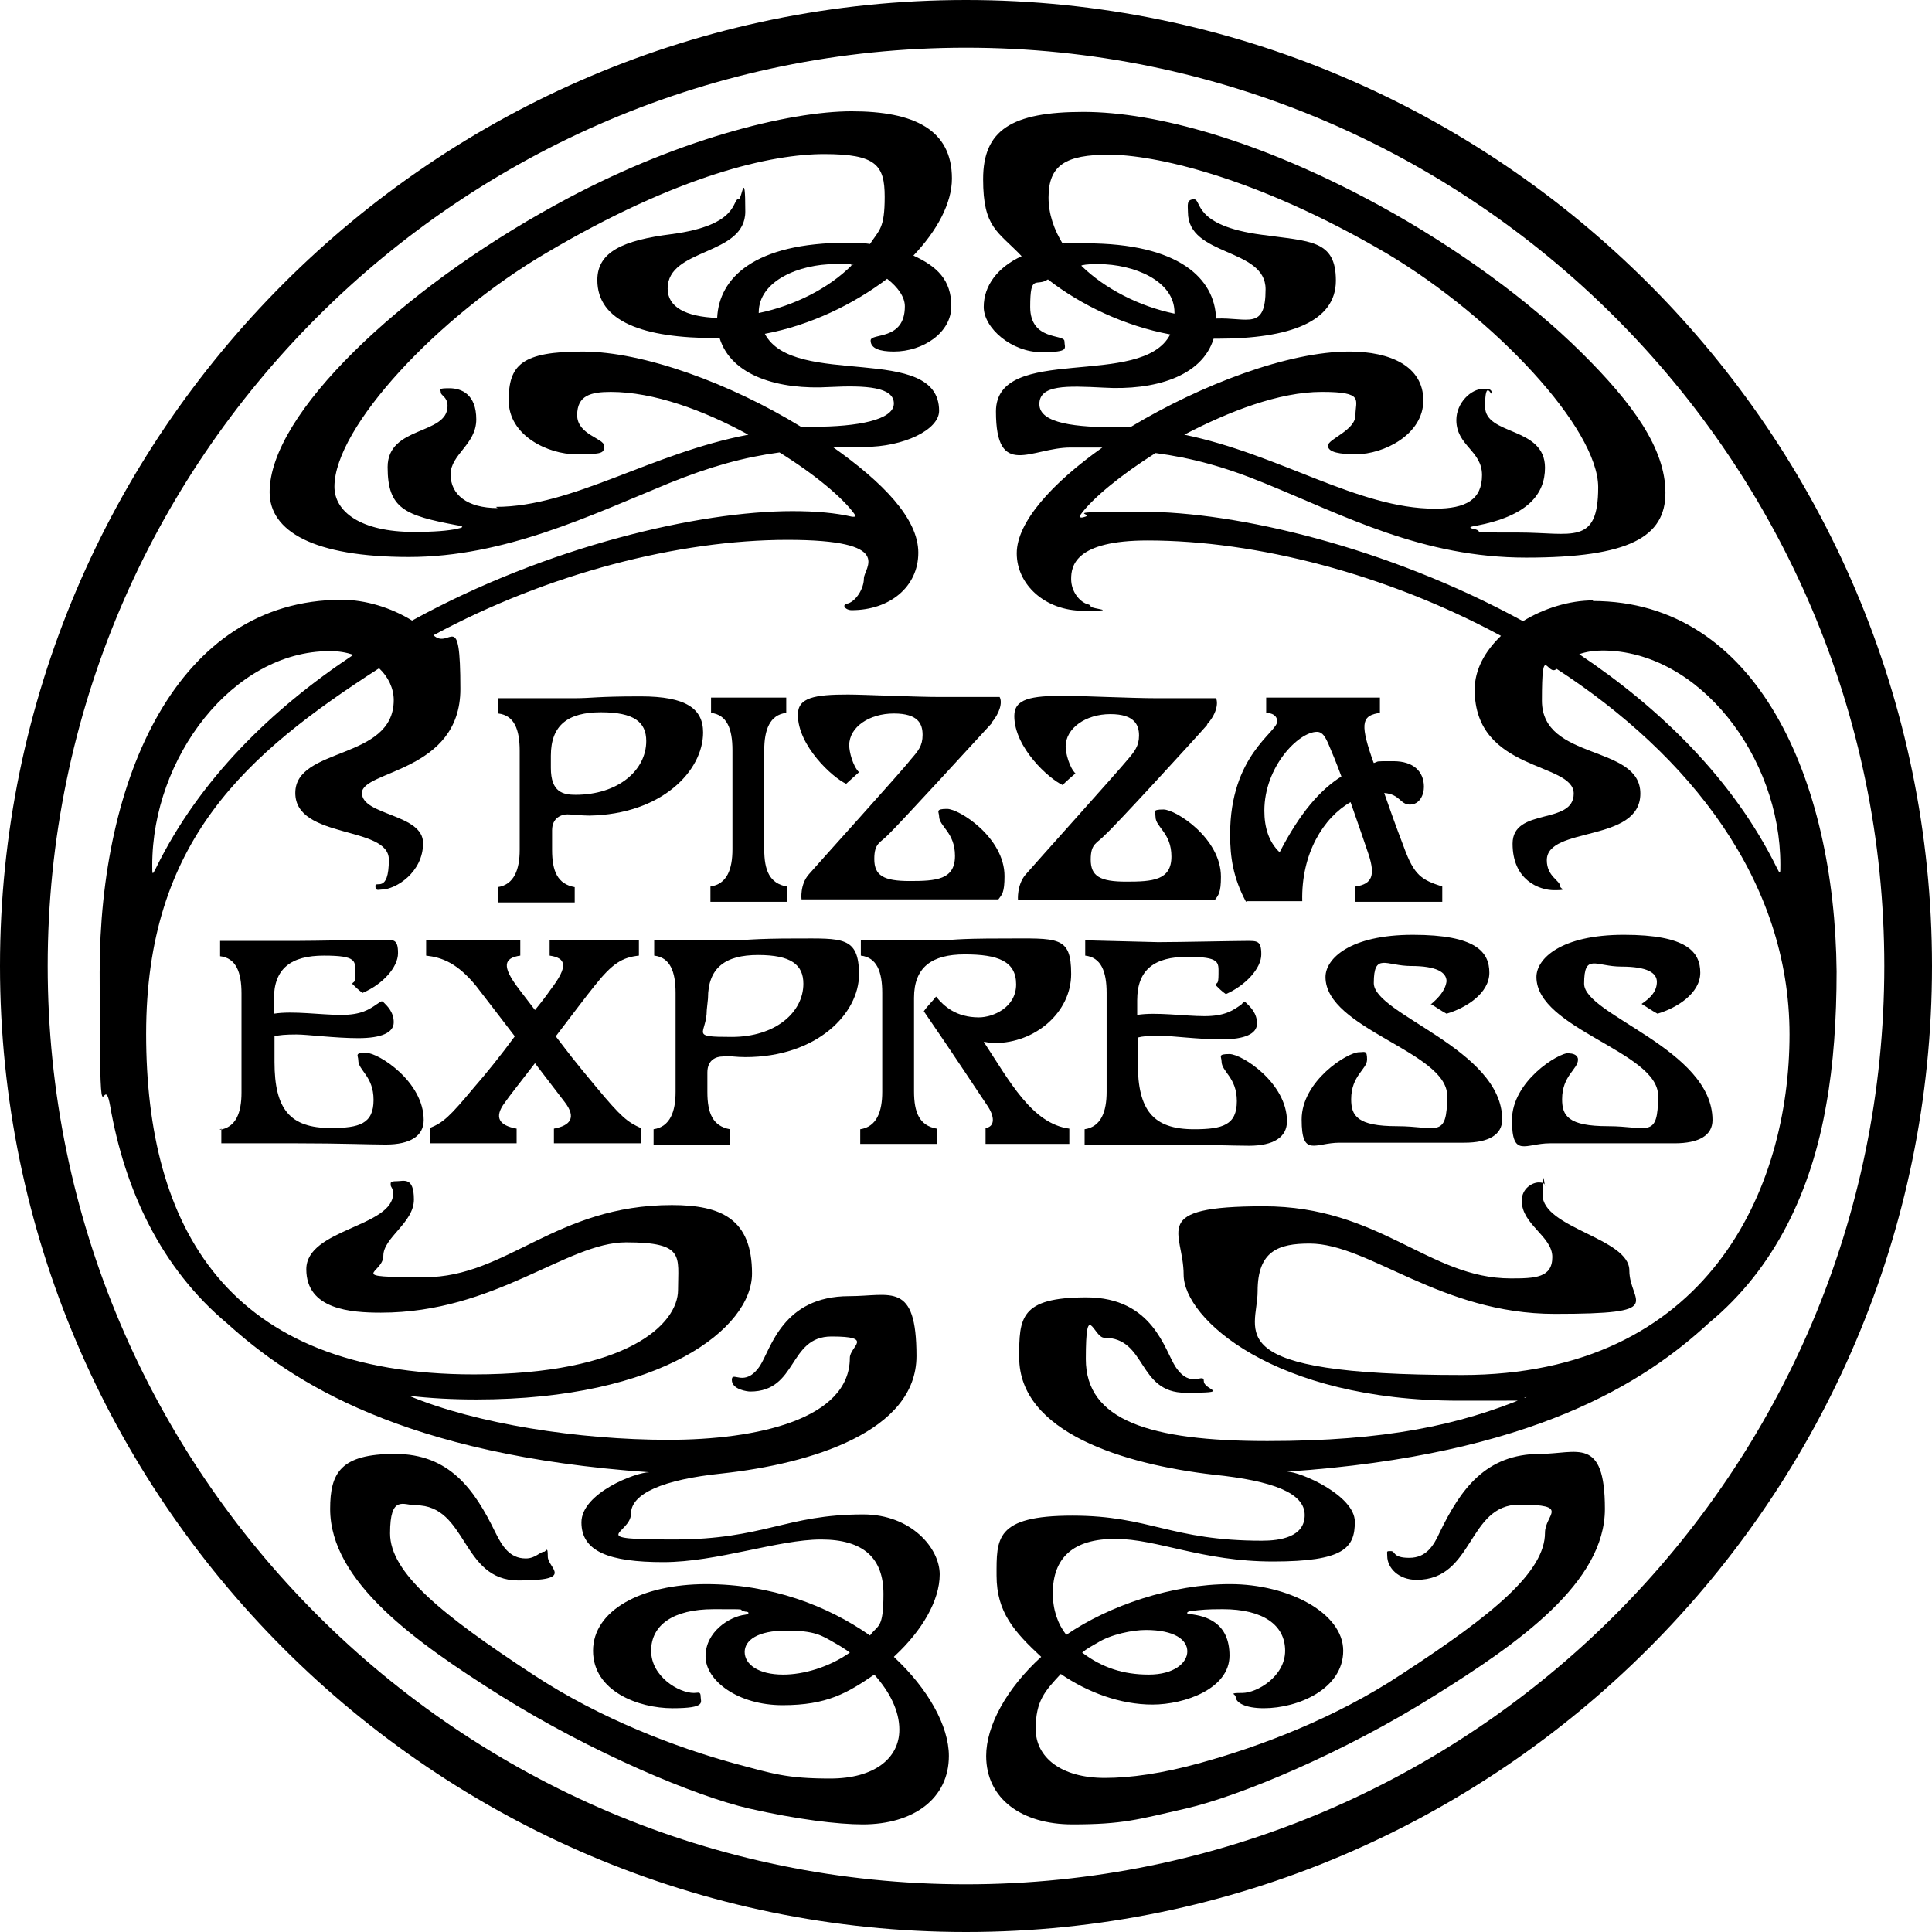 <?xml version="1.0" encoding="UTF-8"?>
<svg id="Layer_1" xmlns="http://www.w3.org/2000/svg" version="1.1" viewBox="0 0 316 316">
  <!-- Generator: Adobe Illustrator 29.8.0, SVG Export Plug-In . SVG Version: 2.1.1 Build 160)  -->
  <path d="M158,308.2c-82.7,0-150.2-67.4-150.2-150.2S75.3,7.8,158,7.8s150.2,67.4,150.2,150.2-67.4,150.2-150.2,150.2M158,0C71,0,0,71,0,158s71,158,158,158,158-71,158-158S245,0,158,0"/>
  <path d="M121.8,270.2c0-1.9,2.1-3.5,6.8-3.5s5.8.8,7.9,2c.9.5,1.7,1,2.5,1.6-3.4,2.4-7.6,3.6-10.9,3.6-4.1,0-6.3-1.7-6.3-3.7M54,106.5c1.4,0,2.6.2,3.8.6-13.4,8.9-25.2,20.4-32.3,34.9-.6,1.2-.6,1.1-.6-.5,0-17.6,13.2-35,29-35M81.4,83.1c-5,0-7.7-2.2-7.7-5.5s4.2-4.9,4.2-9-2.4-5.1-4.4-5.1-1.4.2-1.4.7,1.1.7,1.1,2.2c0,4.8-9.8,3.2-9.8,10s2.8,7.9,11.3,9.5c1.4.2,1,.4,0,.6-1.4.3-3.6.5-7,.5-8.7,0-13-3.3-13-7.4,0-9.7,16.9-27.8,34.6-38.2,21.8-12.9,37-16.2,45.5-16.2s9.9,1.8,9.9,7-.9,5.4-2.4,7.7c-1.2-.2-2.4-.2-3.7-.2-15.3,0-21,5.8-21.3,12.3-5.2-.2-8.1-1.8-8.1-4.8,0-6.7,12.7-5.3,12.7-12.6s-.6-2.1-1-2.1c-1.3,0,.3,4.3-11.1,5.8-7.9,1-12.1,2.9-12.1,7.5,0,6.8,7.5,9.5,19.4,9.5h.6c1.9,6.2,9.7,8.5,18,8,6-.3,10.5,0,10.5,2.7s-6,3.8-13.1,3.8-1.4,0-2.1,0c-11.4-7-25.7-12.3-35.7-12.3s-12.1,2.2-12.1,8,6.5,8.8,11,8.8,4.6-.2,4.6-1.4-4.4-1.8-4.4-5,2.2-3.8,5.5-3.8c7,0,15.2,3,22.5,7-15.9,3-28.7,11.8-41.3,11.8M124.1,51.3v-.2c0-5.2,6.7-7.9,12.4-7.9s1.9,0,2.8.2c-3.8,3.8-9.4,6.6-15.2,7.8M146.4,270.8c4.4-4.1,7.3-9,7.3-13.3s-4.7-9.8-12.5-9.8c-12.7,0-16.2,4.1-31,4.1s-7-.9-7-4.2,5.2-5.6,14.9-6.6c14.7-1.6,31.8-6.9,31.8-19.2s-4.2-9.8-11-9.8c-10.9,0-12.8,8.6-14.6,11.4-2.5,3.7-4.6.7-4.6,2.3s2.6,1.9,3,1.9c7.8,0,6.2-9,13.3-9s3,1.6,3,3.5c0,10-15.1,13.4-29.7,13.4s-31.4-2.6-42.4-7.2c3.4.4,7.1.6,11,.6,30.4,0,45.1-11.7,45.1-20.6s-5-11.2-13.1-11.2c-19,0-27,11.8-40.4,11.8s-6.8-.5-6.8-3.5,5-5.4,5-9.2-1.7-3-2.8-3-1,.2-1,.6.4.5.4,1.4c0,5.5-14.2,5.8-14.2,12.4s7.3,7.1,12.2,7.1c18.7,0,30.4-11.5,40.1-11.5s8.5,2.3,8.5,7.8-8.2,13.8-33.4,13.8c-40.4,0-53.6-24.1-53.6-55.7s16.4-45.8,38.1-59.8c1.5,1.4,2.4,3.3,2.4,5.2,0,9.9-16.1,7.6-16.1,15.2s15.3,5.3,15.3,10.9-2.2,3.4-2.2,4.3.5.6,1,.6c2.3,0,6.8-2.8,6.8-7.6s-10-4.5-10-8.2,16.1-3.4,16.1-17-1.7-6.3-4.4-8.8c18.7-10.1,40.1-15.6,57.9-15.6s12.5,4.6,12.5,6.3-1.3,3.7-2.6,4.1c-.3,0-.6.2-.6.4,0,.3.5.7,1.2.7,6.2,0,10.9-3.8,10.9-9.4s-5.8-11.5-14-17.3c1.7,0,3.4,0,5.2,0,6.4,0,12.2-2.8,12.2-5.9,0-11.2-23.8-3.6-28.5-12.6,7.5-1.4,14.6-4.9,20-9,1.8,1.4,2.9,3,2.9,4.5,0,5.7-5.6,4.3-5.6,5.6s1.5,1.8,3.8,1.8c4.8,0,9.4-3.1,9.4-7.4s-2.3-6.5-6.2-8.3c3.9-4.1,6.3-8.6,6.3-12.6,0-8-6.2-11-16.4-11s-29,4.6-48.4,15.3c-12.8,7-24.5,15.6-33,24s-13.8,16.6-13.8,23,7.2,10.6,22.8,10.6,29.7-6.8,42.6-12.1c6.7-2.7,12.1-4.2,18-5,5.8,3.6,10.3,7.4,12.2,10,.3.4.3.6-.4.5-2.6-.6-5.8-.9-9.7-.9-15.2,0-40,5.7-62.2,17.9-3.4-2.1-7.6-3.4-11.5-3.4-27,0-39.6,29.4-39.6,60.9s.5,15.2,1.7,21.8c2.4,13.8,8.3,26.6,19.2,35.7,10.5,9.5,28.7,21.5,69,24.3-2.2,0-11.1,3.4-11.1,8.2s4.6,6.5,13.4,6.5,18.8-3.7,25.8-3.7,10.2,3.1,10.2,8.9-.9,5-2.2,6.8c-7-4.9-16.2-8.4-26.8-8.4s-18.5,4.3-18.5,10.9,7.4,9.4,13,9.4,4.6-1,4.6-1.9-.4-.6-1.1-.6c-2.5,0-7-2.7-7-6.9s3.6-6.8,10.2-6.8,3.5,0,5.2.4c.7,0,.7.4,0,.5-2.6.3-6.5,2.8-6.5,6.8s5.3,8,12.6,8,10.6-2,15-5c2.6,2.9,4.1,6,4.1,9,0,4.7-4.1,8-11.3,8s-9.4-.8-15.8-2.5c-9.4-2.6-21.7-7.2-32.8-14.5-15.1-9.9-23.4-16.7-23.4-23.1s2.2-4.6,4.2-4.6c8.5,0,7.4,12.3,16.8,12.3s4.8-2,4.8-3.9-.3-.8-.6-.8c-.7,0-1.4,1.1-3,1.1-2.7,0-3.9-2.1-5-4.3-3.4-7-7.5-12.8-16.4-12.8s-10.6,3.1-10.6,9c0,11.9,14,21.8,27.8,30.5,15,9.4,32,16.5,40.7,18.5,7.9,1.8,14.6,2.6,18.6,2.6,8.3,0,14.1-4.2,14.1-11.2,0-4.9-3.4-11-9-16.2"/>
  <path d="M187.4,266.6c4.7,0,6.8,1.6,6.8,3.5s-2.2,3.8-6.3,3.8-7.6-1.1-10.9-3.6c.7-.6,1.6-1.1,2.5-1.6,2.2-1.4,5.8-2.1,7.9-2.1M290.6,141.9c-7.1-14.4-19-26-32.3-34.9,1.1-.4,2.5-.6,3.8-.6,15.8,0,29.1,17.4,29.1,35,0,1.6,0,1.7-.6.5M183.1,69.9c-7.1,0-13.1-.6-13.1-3.8s4.5-3,10.5-2.7c8.3.5,16.1-1.8,18-8h.6c11.9,0,19.4-2.8,19.4-9.5s-4.2-6.4-12.1-7.5c-11.4-1.5-9.8-5.8-11.1-5.8s-1,1-1,2.1c0,7.3,12.7,5.8,12.7,12.6s-2.9,4.6-8.1,4.8c-.2-6.5-6-12.3-21.3-12.3s-2.6,0-3.7.2c-1.5-2.4-2.4-5-2.4-7.7,0-5.3,2.8-7,9.9-7s23.7,3.4,45.5,16.2c17.6,10.5,34.5,28.6,34.5,38.2s-4.3,7.4-13,7.4-5.6,0-7-.5c-1-.2-1.4-.4,0-.6,8.5-1.6,11.3-5.2,11.3-9.5,0-6.8-9.8-5.2-9.8-10s1.1-1.5,1.1-2.2-.6-.7-1.4-.7c-2,0-4.4,2.3-4.4,5.1,0,4.2,4.2,5,4.2,9s-2.6,5.5-7.7,5.5c-12.6,0-25.4-8.9-41-12.1,7.3-3.8,15.5-7,22.5-7s5.5,1.3,5.5,3.8-4.5,3.9-4.5,5,2,1.4,4.6,1.4c4.5,0,11-3.2,11-8.8s-5.4-8-12.1-8c-10,0-24.2,5.4-35.7,12.3-.7.2-1.4,0-2.1,0M176.9,43.4c.9-.2,1.8-.2,2.8-.2,5.7,0,12.4,2.7,12.4,7.9v.2c-5.8-1.2-11.4-4.1-15.2-7.8M260.6,98.2c-3.9,0-8.1,1.3-11.5,3.4-22.3-12.2-47-17.9-62.2-17.9s-7.1.3-9.7.9c-.7.2-.6-.2-.4-.5,1.9-2.6,6.5-6.4,12.2-10,5.9.8,11.2,2.2,18,5,13,5.3,25.7,12.1,42.6,12.1s22.8-3.4,22.8-10.6-5.3-14.6-13.8-23-20.2-17-33-24c-19.4-10.6-36.6-15.3-48.4-15.3s-16.4,3-16.4,11,2.4,8.5,6.3,12.6c-3.9,1.8-6.2,4.8-6.2,8.3s4.6,7.4,9.4,7.4,3.8-.6,3.8-1.8-5.6,0-5.6-5.6,1-3.2,2.9-4.5c5.4,4.2,12.5,7.6,20,9-4.6,9-28.5,1.4-28.5,12.6s5.8,5.9,12.2,5.9,3.6,0,5.2,0c-8.2,5.8-14,12.2-14,17.3s4.6,9.4,10.9,9.4,1.3-.3,1.2-.7c0-.2-.2-.3-.6-.4-1.2-.4-2.6-2-2.6-4.1s.6-6.3,12.5-6.3c17.8,0,39.1,5.5,57.8,15.6-2.6,2.5-4.3,5.5-4.3,8.8,0,13.5,16.2,11.8,16.2,17s-10,2.2-10,8.2,4.4,7.6,6.8,7.6,1-.2,1-.6c0-1-2.2-1.6-2.2-4.3,0-5.6,15.3-2.8,15.3-10.9s-16.1-5.3-16.1-15.2.9-3.8,2.4-5.2c21.7,14.1,38.1,34.6,38.1,59.8s-13.3,55.7-53.6,55.7-33.4-7.1-33.4-13.7,3.4-7.8,8.5-7.8c9.7,0,21.4,11.5,40.1,11.5s12.2-1.8,12.2-7.1-14.2-6.9-14.2-12.4.4-.9.4-1.4-.5-.6-1-.6c-1.1,0-2.8,1-2.8,3,0,3.9,5,5.8,5,9.2s-2.8,3.5-6.8,3.5c-13.4,0-21.4-11.8-40.4-11.8s-13.1,4.1-13.1,11.2,14.7,20.6,45.1,20.6,7.5-.2,11-.6c-11,4.6-23.1,7.2-42.4,7.2s-29.7-3.4-29.7-13.4,1.3-3.5,3-3.5c7,0,5.4,9,13.3,9s3-.4,3-1.9-2.1,1.4-4.6-2.3c-1.8-2.7-3.7-11.4-14.6-11.4s-11,3.4-11,9.8c0,12.3,17.1,17.5,31.8,19.2,9.7,1,14.9,3,14.9,6.6s-4,4.2-7,4.2c-14.9,0-18.3-4.1-31-4.1s-12.4,3.8-12.4,9.8,2.9,9.2,7.3,13.3c-5.7,5.2-9,11.3-9,16.2,0,7,5.8,11.2,14.1,11.2s10.7-.8,18.6-2.6c8.7-2,25.8-9.1,40.7-18.5,13.8-8.6,27.8-18.5,27.8-30.5s-4.6-9-10.6-9c-8.9,0-13,5.8-16.4,12.8-1,2.2-2.2,4.2-5,4.2s-2.2-1.1-3-1.1-.6,0-.6.8c0,1.9,1.8,3.9,4.8,3.9,9.4,0,8.3-12.3,16.8-12.3s4.2,1.6,4.2,4.6c0,6.3-8.2,13.2-23.4,23.1-11,7.3-23.4,11.9-32.8,14.5-6.4,1.8-11.7,2.5-15.8,2.5-7.2,0-11.3-3.4-11.3-8s1.5-6.2,4.1-9c4.4,3,9.7,5,15,5s12.6-2.6,12.6-8-3.8-6.5-6.5-6.8c-.6,0-.6-.4.2-.5,1.7-.2,2.5-.3,5.2-.3,6.6,0,10.2,2.6,10.2,6.8s-4.6,6.9-7,6.9-1.1.2-1.1.6c0,1,1.6,1.9,4.6,1.9,5.7,0,13-3.2,13-9.4s-9-10.9-18.5-10.9-19.8,3.5-26.8,8.3c-1.4-1.8-2.2-4.1-2.2-6.8,0-5.8,3.3-8.9,10.2-8.9s14.2,3.7,25.8,3.7,13.4-2.2,13.4-6.5-8.9-8.2-11.1-8.2c40.3-2.7,58.6-14.7,69-24.3,10.9-9,16.8-21.8,19.2-35.7,1.2-6.6,1.7-14.1,1.7-21.8-.3-31.4-13-60.6-39.9-60.6"/>
  <path d="M116.2,145v2.5h12.5v-2.5c-2.8-.5-3.7-2.6-3.7-6.1v-16.2c0-3.3.9-5.8,3.6-6.1v-2.5h-12.3v2.5c2.6.3,3.5,2.6,3.5,6.1v16.2c0,3.3-.9,5.7-3.6,6.1"/>
  <path d="M215.4,119.7c1,0,1.4,1,1.8,1.8.6,1.4,1.4,3.3,2.2,5.5-3.5,2.2-6.8,6-10.1,12.4-1.8-1.7-2.5-4.1-2.5-6.8,0-7.2,5.6-12.9,8.6-12.9M203.9,147.4h9.1c-.2-7.8,3.5-13.7,7.9-16.2,1.3,3.7,2.5,7.2,3,8.7,1,3.2.6,4.7-2.2,5.1v2.5h14.2v-2.5c-3.4-1.1-4.6-1.8-6.3-6.5-1.3-3.4-2.3-6.2-3.2-8.8,2.6.2,2.6,1.9,4.2,1.9s2.3-1.6,2.3-2.9c0-2.5-1.7-4.2-5-4.2s-2.2,0-3.2.3c-.2-.4-.2-.7-.4-1.1-1.9-5.6-1.4-6.7,1.4-7.1v-2.5h-18.6v2.5c.9,0,1.8.4,1.8,1.4,0,1.8-7.7,5.5-7.7,18.5,0,3.7.5,7.1,2.6,11"/>
  <path d="M90.6,184.6v2.4h14.2v-2.5c-2.2-1-3.2-1.8-7.2-6.6s-4.4-5.4-6.7-8.4c2.6-3.4,5-6.6,6.3-8.2,3-3.8,4.6-4.7,7.3-5v-2.5h-14.6v2.5c2.7.4,3.1,1.7.2,5.5-.7,1-1.6,2.2-2.6,3.4-1-1.3-1.9-2.5-2.6-3.4-2.9-3.8-2.5-5.1.2-5.5v-2.5h-15.4v2.5c2.6.3,5.1,1.2,8.2,5,1.3,1.7,3.8,4.9,6.3,8.2-2.2,3-4.6,6-6.7,8.4-4,4.8-5,5.7-7.2,6.6v2.5h14.2v-2.4c-2.8-.5-3.8-1.8-1.9-4.3.6-.9,2.6-3.4,4.9-6.4,2.3,3,4.2,5.5,4.9,6.4,1.9,2.5.9,3.8-1.8,4.3"/>
  <path d="M115.8,163.3c0-5,2.8-7.1,8.2-7.1s7.4,1.6,7.4,4.7c0,4.7-4.6,8.7-11.7,8.7s-4.1-.4-4.1-4.4M118.2,172.7c1.1,0,2.2.2,3.7.2,11.8,0,18.6-7.2,18.6-13.5s-2.8-5.9-10.2-5.9-7.8.3-11,.3h-12.3v2.5c2.6.3,3.5,2.6,3.5,6.1v16.2c0,3.2-.9,5.7-3.6,6.1v2.5h12.5v-2.5c-2.8-.5-3.7-2.6-3.7-6.1v-3.2c0-2.1,1.5-2.6,2.5-2.6"/>
  <path d="M161.2,184.6v2.5h13.7v-2.5c-6.1-.8-9.8-7.8-14-14.2.3,0,.9.2,1.8.2,6.6,0,12.5-5,12.5-11.3s-2.2-5.8-11-5.8-7.8.3-11,.3h-12.4v2.5c2.6.3,3.5,2.6,3.5,6.1v16.2c0,3.2-.9,5.7-3.6,6.1v2.4h12.5v-2.5c-2.8-.5-3.7-2.6-3.7-6.1v-15.3c0-5,2.9-7.1,8.3-7.1s8.4,1.1,8.4,4.9-3.8,5.4-6.1,5.4c-3.7,0-5.7-1.8-7-3.4-.6.8-1.3,1.4-2,2.4,5.1,7.4,9,13.4,10.3,15.3,1.4,2,1.3,3.6-.2,3.8"/>
  <path d="M234,164.2c1,.6,1.5,1,2.6,1.6,3.1-.9,7-3.3,7-6.7s-2.2-6.2-12.5-6.2-14.3,3.9-14.3,6.9c0,8.5,19.9,12.2,19.9,19.4s-1.7,5-8.2,5-7.5-1.7-7.5-4.4c0-3.9,2.6-4.9,2.6-6.5s-.4-1.2-1.3-1.2c-1.9,0-9.4,4.7-9.4,11s2.2,3.8,6.2,3.8,3.4,0,10.2,0,7.8,0,10.2,0c4,0,6.2-1.3,6.2-3.8,0-11.5-21-17.2-21-22.3s2-2.8,6.1-2.8,5.8,1,5.8,2.5c-.2,1.5-1.3,2.7-2.6,3.8"/>
  <path d="M162.1,118.3c1.4-1.6,1.9-3.4,1.4-4.3-1,0-5.6,0-9.7,0s-12.6-.4-15.1-.4c-5.5,0-8.2.5-8.2,3.3,0,5.1,5.7,10.3,7.9,11.3.7-.6,1.4-1.3,2.1-1.9-1-1-1.6-3.3-1.6-4.4,0-3,3.3-5.2,7.3-5.2s4.7,1.7,4.7,3.5-.7,2.6-2,4.1c-1.2,1.6-15.4,17.3-16.6,18.7-1.5,1.7-1.2,4.1-1.2,4.1h32.2c.6-.8,1-1.1,1-3.8,0-6.3-7.4-11-9.4-11s-1.3.5-1.3,1.2c0,1.7,2.6,2.6,2.6,6.5s-3.1,4.1-7.4,4.1-5.8-.9-5.8-3.6,1-2.6,2.4-4.1c1.4-1.3,14.7-15.8,16.8-18.1"/>
  <path d="M197.4,118.5c1.5-1.6,1.9-3.4,1.5-4.3-1,0-5.6,0-9.7,0s-12.6-.4-15.1-.4c-5.5,0-8.2.5-8.2,3.3,0,5.2,5.7,10.3,7.9,11.3.7-.7,1.4-1.3,2.1-1.9-1-1-1.6-3.3-1.6-4.4,0-3,3.3-5.3,7.3-5.3s4.7,1.8,4.7,3.5-.7,2.6-2,4.1c-1.2,1.5-15.4,17.3-16.6,18.7-1.4,1.7-1.2,4.1-1.2,4.1h32.2c.6-.8,1-1.2,1-3.8,0-6.3-7.4-11-9.4-11s-1.3.4-1.3,1.2c0,1.7,2.6,2.6,2.6,6.5s-3.1,4.1-7.4,4.1-5.8-.9-5.8-3.6,1-2.6,2.4-4.1c1.4-1.2,14.7-15.7,16.7-18"/>
  <path d="M256.7,172.2c-1.9,0-9.4,4.7-9.4,11s2.2,3.8,6.2,3.8,3.4,0,10.2,0,7.8,0,10.2,0c4,0,6.2-1.3,6.2-3.8,0-11.6-21-17.2-21-22.3s1.9-2.8,6.1-2.8,5.8,1,5.8,2.5-1,2.6-2.5,3.6c1,.6,1.5,1,2.6,1.6,3.1-.9,7-3.3,7-6.7s-2.2-6.2-12.5-6.2-14.3,3.9-14.3,6.9c0,8.5,19.9,12.2,19.9,19.4s-1.7,5-8.2,5-7.5-1.7-7.5-4.4c0-3.9,2.6-4.9,2.6-6.5,0-.6-.6-1-1.4-1"/>
  <path d="M94.2,130c-2.1,0-4.1-.4-4.1-4.4v-2c0-5,2.8-7.1,8.2-7.1s7.4,1.6,7.4,4.7c0,4.8-4.6,8.8-11.6,8.8M115,119.8c0-3.9-2.8-5.9-10.2-5.9s-7.8.3-11,.3h-12.3v2.5c2.6.3,3.5,2.6,3.5,6.1v16.2c0,3.2-.9,5.7-3.6,6.1v2.5h12.6v-2.5c-2.8-.5-3.7-2.6-3.7-6.1v-3.2c0-2.1,1.6-2.6,2.5-2.6s2.2.2,3.6.2c11.8-.2,18.6-7.3,18.6-13.6"/>
  <path d="M177.5,153.8v2.5c2.6.3,3.5,2.6,3.5,6.1v16.2c0,3.2-.9,5.7-3.6,6.1v2.5h12.5c6.8,0,11.9.2,14.4.2,4,0,6.2-1.4,6.2-4,0-6.3-7.4-11-9.4-11s-1.3.4-1.3,1.2c0,1.7,2.5,2.6,2.5,6.5s-2.3,4.6-7,4.6c-6.7,0-9.2-3.1-9.2-10.8v-4.2c.7-.2,1.8-.3,3.6-.3s6.3.6,10.1.6,5.8-.9,5.8-2.6-1.1-2.7-1.7-3.3-.5,0-1,.3c-1.3.9-2.6,1.8-5.9,1.8s-7.9-.7-11-.2v-2.4c0-5,2.8-7.1,8.2-7.1s5.1.9,5.1,2.8-.3,1.3-.5,1.8c.6.6,1,1,1.7,1.5,3.2-1.4,5.8-4.2,5.8-6.5s-.7-2.2-2.5-2.2-11.1.2-14.4.2"/>
  <path d="M36.2,184.6v2.4h12.5c6.8,0,11.9.2,14.4.2,4,0,6.2-1.4,6.2-4,0-6.3-7.4-11-9.4-11s-1.3.4-1.3,1.2c0,1.7,2.5,2.6,2.5,6.5s-2.3,4.6-7,4.6c-6.7,0-9.2-3.1-9.2-10.8v-4.2c.7-.2,1.8-.3,3.6-.3s6.3.6,10.1.6,5.8-.9,5.8-2.6-1.1-2.7-1.7-3.3c-.3-.3-.5,0-1,.3-1.3.9-2.6,1.8-5.9,1.8s-7.9-.7-11-.2v-2.4c0-5,2.8-7.1,8.2-7.1s5.1.9,5.1,2.8-.2,1.3-.5,1.8c.6.6,1,1,1.7,1.5,3.3-1.4,5.8-4.2,5.8-6.5s-.7-2.2-2.5-2.2-11.1.2-14.4.2h-12.2v2.5c2.6.3,3.5,2.6,3.5,6.1v16.2c0,3.3-.9,5.7-3.6,6.1"/>
</svg>
